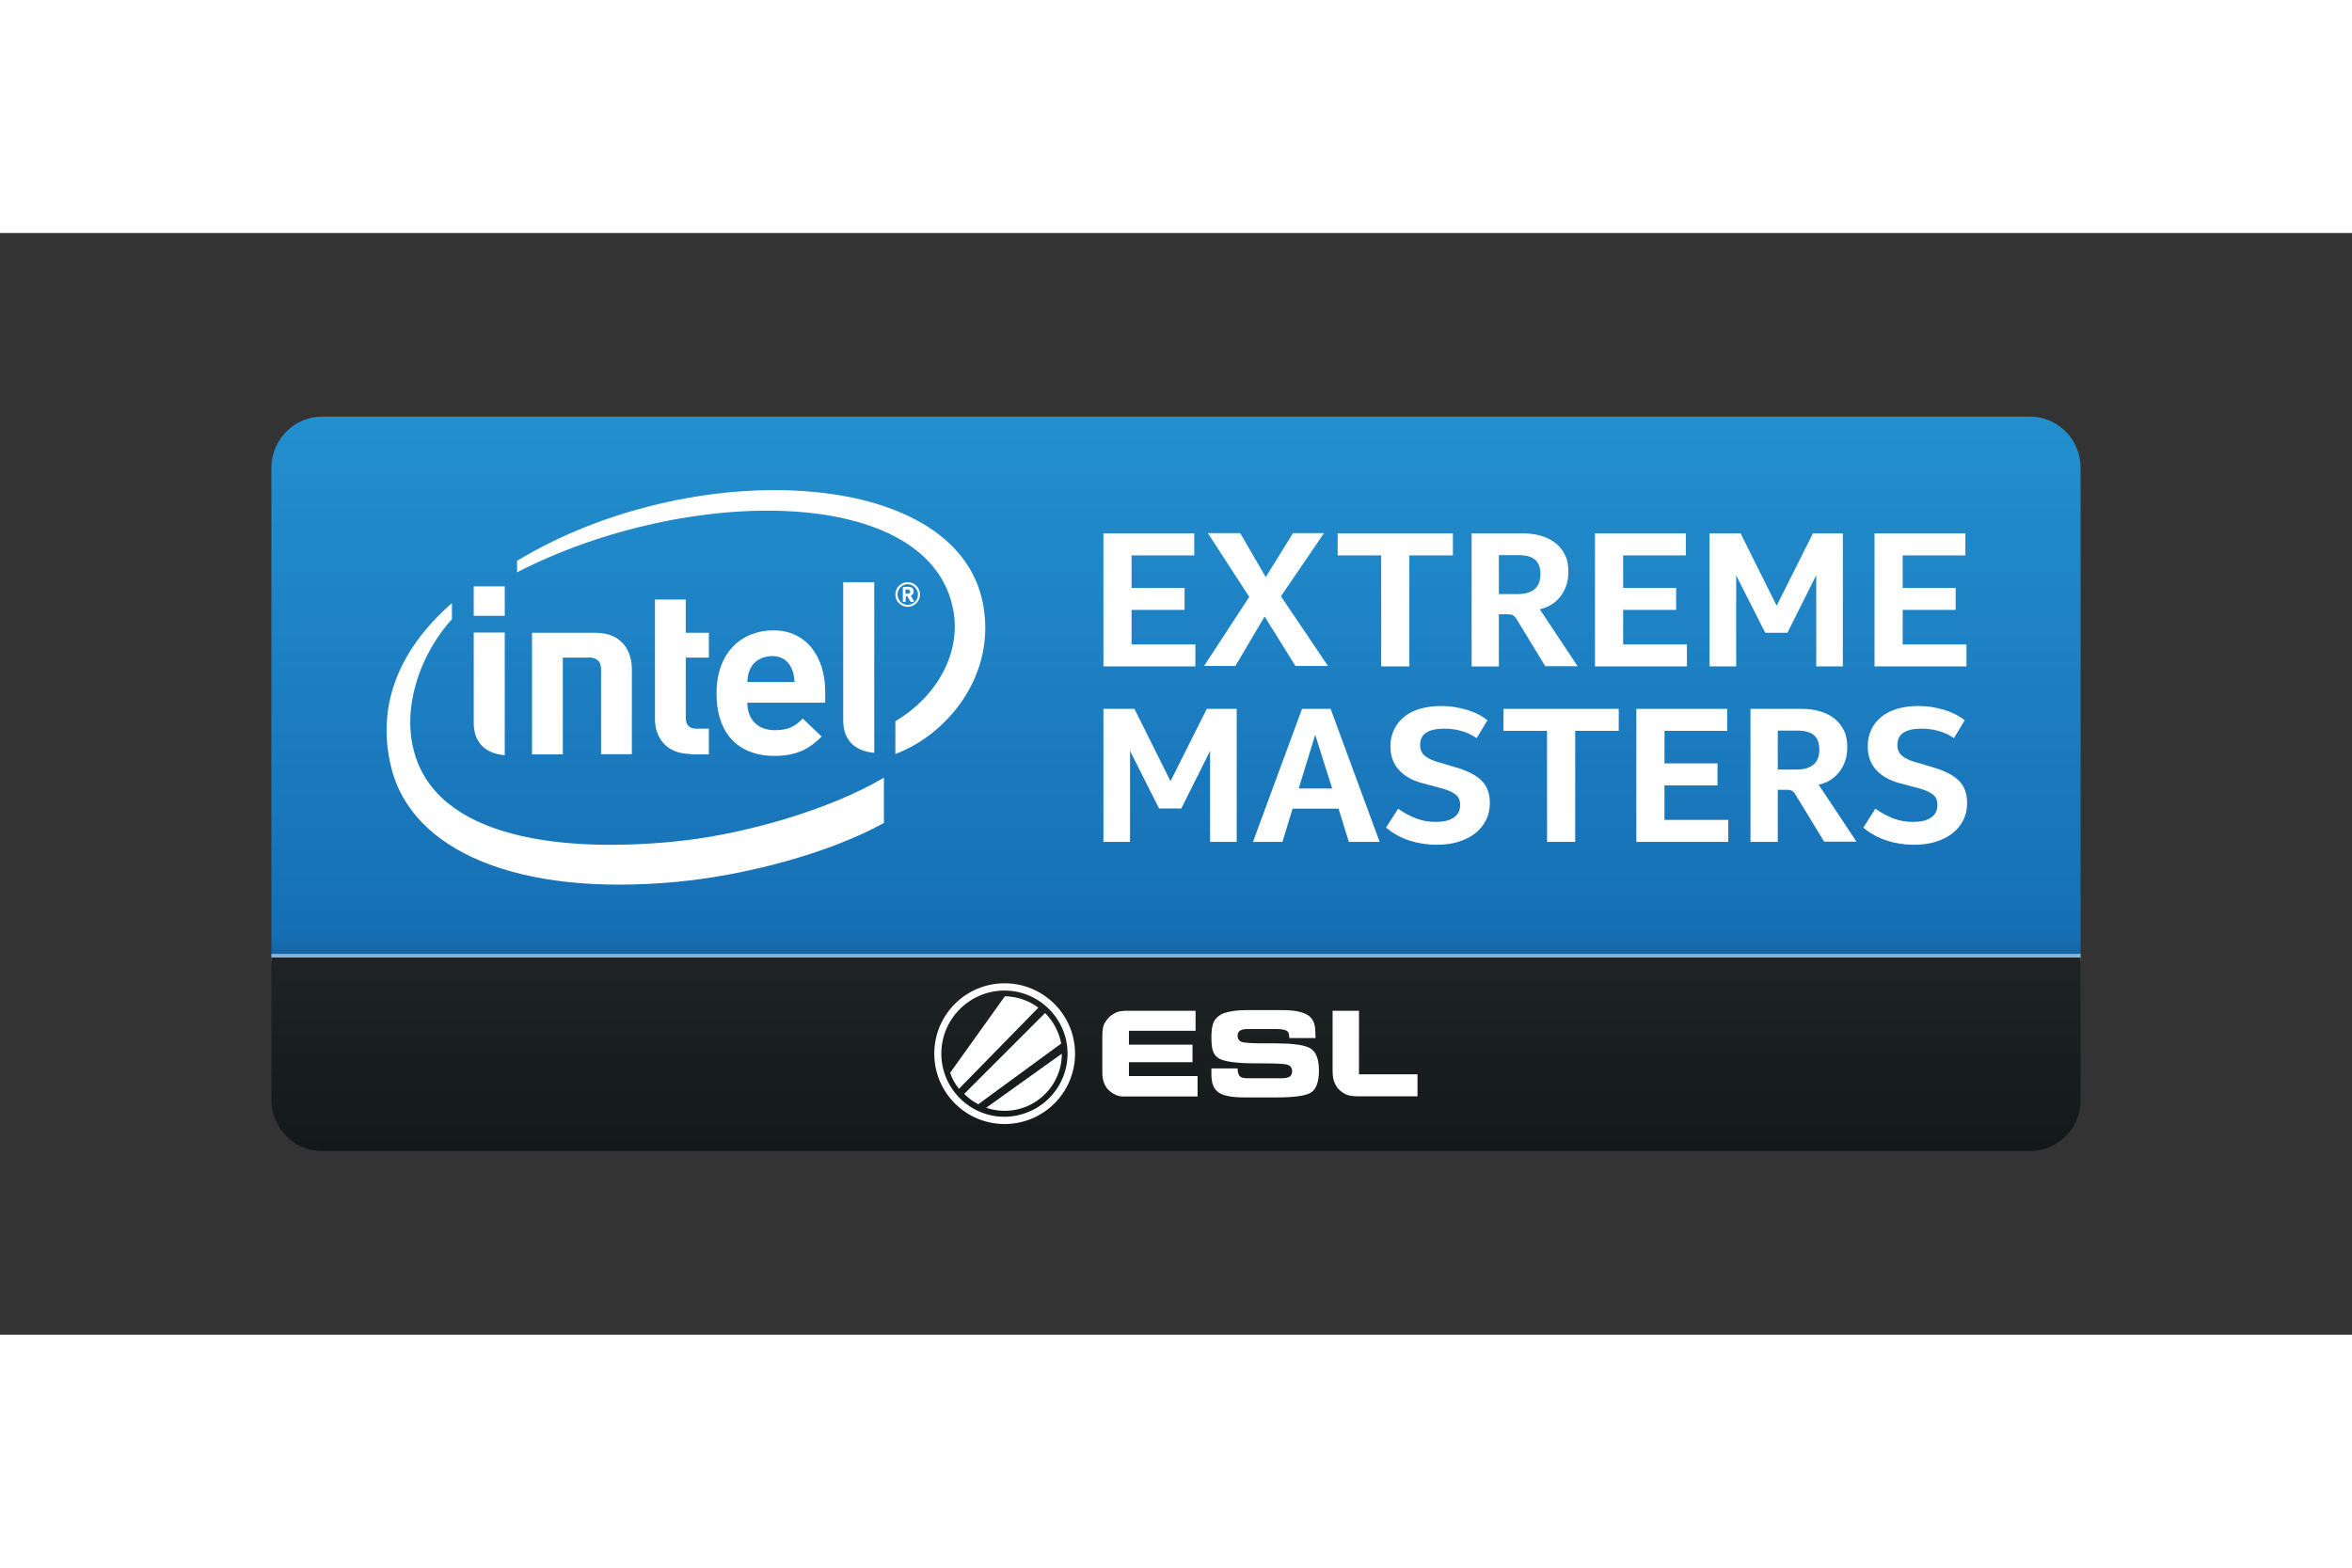 <svg xmlns="http://www.w3.org/2000/svg" xmlns:xlink="http://www.w3.org/1999/xlink" height="800" width="1200" xml:space="preserve" y="0" x="0" id="Layer_1" version="1.1" viewBox="-123.39 -83.5 1069.38 501"><rect x="-123.39" y="-83.5" width="1069.38" height="501" fill="#333333" stroke="none"/><style id="style6486" type="text/css">.st3,.st7{fill:#fff}.st7{clip-path:url(#SVGID_10_)}</style><linearGradient y2="246" x2="411.292" y1="0" x1="411.292" gradientUnits="userSpaceOnUse" id="SVGID_1_"><stop id="stop6488" offset="0" stop-color="#238fcf"/><stop id="stop6490" offset=".96" stop-color="#166fb4"/><stop id="stop6492" offset=".989" stop-color="#1566a6"/></linearGradient><path id="path6495" d="M0 246V23.2C0 10.5 10.4 0 23 0h776.6c12.7 0 23 10.5 23 23.2V246" fill="url(#SVGID_1_)"/><path id="rect6497" opacity=".5" fill="#fff" d="M0 244.3h822.6v3.4H0z"/><linearGradient y2="334" x2="411.292" y1="246" x1="411.292" gradientUnits="userSpaceOnUse" id="SVGID_2_"><stop id="stop6499" offset="0" stop-color="#1f2323"/><stop id="stop6501" offset="1" stop-color="#131818"/></linearGradient><path id="path6504" d="M0 246v64.8C0 323.5 10.4 334 23 334h776.6c12.7 0 23-10.5 23-23.2V246" fill="url(#SVGID_2_)"/><g id="g6522"><g id="g6520"><path id="path6506" d="M391.1 87.9v15.7h29v10h-41.8V53.1h41.3v10h-28.5v14.8h24.1v10z" class="st3"/><path id="path6508" d="M424 113.5L444.6 82l-18.8-29h14.7l11.6 20 12.4-20h14.1L459 81.7l21.4 31.7h-14.8l-14-22.5-13.3 22.5H424z" class="st3"/><path id="path6510" d="M517.4 63.1v50.5h-12.8V63.1h-19.8v-10h52.4v10z" class="st3"/><path id="path6512" d="M589.7 70.8c0 4.1-1.2 7.8-3.5 10.8-2.3 3.1-5.5 5.1-9.5 6l17.2 25.9h-14.7l-12.8-21c-.6-1.1-1.3-1.8-1.8-2.1-.6-.4-1.5-.5-2.7-.5h-3.8v23.7h-12.4V53.1h23.2c3.2 0 6.1.4 8.7 1.2 2.6.8 4.8 2 6.6 3.5 1.8 1.5 3.2 3.4 4.2 5.6 1 2.2 1.3 4.6 1.3 7.4zm-12.7.9c0-3-.8-5.2-2.4-6.6-1.6-1.4-4.1-2.1-7.6-2.1h-8.9v17.7h8.7c3.3 0 5.9-.8 7.6-2.3 1.7-1.4 2.6-3.7 2.6-6.7z" class="st3"/><path id="path6514" d="M614.6 87.9v15.7h29v10h-41.8V53.1h41.3v10h-28.5v14.8h24.1v10z" class="st3"/><path id="path6516" d="M666 72.2v41.4h-12.1V53.1H668L684.4 86l16.5-32.9h13.6v60.5h-12.1V72.1l-13.1 26.2h-10.1z" class="st3"/><path id="path6518" d="M741.7 87.9v15.7h29v10h-41.8V53.1h41.3v10h-28.5v14.8h24.1v10z" class="st3"/></g></g><g id="g6540"><g id="g6538"><path id="path6524" d="M390.4 152v41.4h-12.1v-60.5h14.1l16.4 32.9 16.5-32.9h13.6v60.5h-12.1V152l-13.1 26.2h-10.1z" class="st3"/><path id="path6526" d="M485.2 178.3h-20.9l-4.6 15.1h-13.4l22.3-60.5h13l22.3 60.5h-14zm-18.1-9.2h15.2l-7.7-24.4z" class="st3"/><path id="path6528" d="M533.2 141.9c-3.5 0-6.2.6-8.1 1.8-1.9 1.2-2.8 3.1-2.8 5.7 0 2 .7 3.7 2.1 4.8 1.4 1.2 3.3 2.1 5.7 2.8l9.1 2.7c4.9 1.5 8.6 3.4 11.1 5.9 2.5 2.5 3.7 5.9 3.7 10.1 0 2.9-.6 5.6-1.8 7.9-1.2 2.3-2.8 4.3-5 6-2.1 1.6-4.7 2.9-7.6 3.8-3 .9-6.2 1.3-9.8 1.3-4.2 0-8.3-.6-12.3-1.9-4-1.3-7.5-3.2-10.7-5.9l5.5-8.6c2.6 1.9 5.3 3.3 8.1 4.4 2.8 1.1 5.8 1.6 9 1.6 3.4 0 6.2-.6 8.1-1.9 2-1.3 3-3.2 3-5.9 0-2-.7-3.6-2-4.6-1.3-1-3.3-2-5.8-2.7l-9.7-2.6c-4.4-1.2-7.9-3.2-10.4-6-2.5-2.7-3.8-6.3-3.8-10.7 0-2.9.6-5.4 1.7-7.7s2.7-4.2 4.7-5.8c2-1.6 4.4-2.8 7.3-3.6 2.8-.8 6-1.2 9.4-1.2 4 0 7.8.6 11.5 1.7s6.9 2.7 9.5 4.8l-4.9 8.1c-4.2-2.9-9.2-4.3-14.8-4.3z" class="st3"/><path id="path6530" d="M592.8 142.9v50.5H580v-50.5h-19.8v-10h52.4v10z" class="st3"/><path id="path6532" d="M633.4 167.7v15.7h29v10h-41.8v-60.5h41.3v10h-28.5v14.8h24.1v10z" class="st3"/><path id="path6534" d="M716.5 150.6c0 4.1-1.2 7.8-3.5 10.8-2.3 3.1-5.5 5.1-9.5 6l17.2 25.9H706l-12.8-21c-.6-1.1-1.3-1.8-1.8-2.1-.6-.4-1.5-.5-2.7-.5h-3.8v23.7h-12.4v-60.5h23.2c3.2 0 6.1.4 8.7 1.2 2.6.8 4.8 2 6.6 3.5 1.8 1.5 3.2 3.4 4.2 5.6 1 2.2 1.3 4.6 1.3 7.4zm-12.7.9c0-3-.8-5.2-2.4-6.6-1.6-1.4-4.1-2.1-7.6-2.1h-8.9v17.7h8.7c3.3 0 5.9-.8 7.6-2.3 1.7-1.4 2.6-3.7 2.6-6.7z" class="st3"/><path id="path6536" d="M750.2 141.9c-3.5 0-6.2.6-8.1 1.8-1.9 1.2-2.8 3.1-2.8 5.7 0 2 .7 3.7 2.1 4.8 1.4 1.2 3.3 2.1 5.7 2.8l9.1 2.7c4.9 1.5 8.6 3.4 11.1 5.9 2.5 2.5 3.7 5.9 3.7 10.1 0 2.9-.6 5.6-1.8 7.9-1.2 2.3-2.8 4.3-5 6-2.1 1.6-4.7 2.9-7.6 3.8-3 .9-6.2 1.3-9.8 1.3-4.2 0-8.3-.6-12.3-1.9-4-1.3-7.5-3.2-10.7-5.9l5.5-8.6c2.6 1.9 5.3 3.3 8.1 4.4 2.8 1.1 5.8 1.6 9 1.6 3.4 0 6.2-.6 8.1-1.9 2-1.3 3-3.2 3-5.9 0-2-.7-3.6-2-4.6-1.3-1-3.3-2-5.8-2.7l-9.7-2.6c-4.4-1.2-7.9-3.2-10.4-6-2.5-2.7-3.8-6.3-3.8-10.7 0-2.9.6-5.4 1.7-7.7s2.7-4.2 4.7-5.8c2-1.6 4.4-2.8 7.3-3.6 2.8-.8 6-1.2 9.4-1.2 4 0 7.8.6 11.5 1.7s6.9 2.7 9.5 4.8l-4.9 8.1c-4.2-2.9-9.2-4.3-14.8-4.3z" class="st3"/></g></g><g id="g6612"><path id="path6590" d="M351.8 271.2L315 308c1.9 1.9 4 3.5 6.4 4.7l37.7-27.6c-1-5.3-3.6-10.1-7.3-13.9z" class="st3"/><g id="g6602"><defs id="defs6593"><path id="SVGID_9_" d="M301.4 257.7h219.7v64H301.4z"/></defs><clipPath id="SVGID_10_"><use height="100%" width="100%" y="0" x="0" id="use6595" xlink:href="#SVGID_9_" overflow="visible"/></clipPath><path id="path6598" clip-path="url(#SVGID_10_)" d="M333.5 263.6l-24.9 34.8c.9 2.7 2.3 5.1 4 7.3l36.1-36.9c-4.2-3.2-9.5-5.1-15.2-5.2z" class="st7"/><path id="path6600" clip-path="url(#SVGID_10_)" d="M362 289.7c0-15.8-12.9-28.7-28.7-28.7-15.8 0-28.7 12.9-28.7 28.7 0 15.8 12.9 28.7 28.7 28.7 15.9-.1 28.7-12.9 28.7-28.7zm3.4 0c0 17.7-14.3 32-32 32s-32-14.3-32-32 14.3-32 32-32c17.6 0 32 14.3 32 32z" class="st7"/></g><path id="path6604" d="M333.4 315.7c14.4 0 26-11.7 26-26L325 314.3c2.6.9 5.4 1.4 8.4 1.4z" class="st3"/><path id="path6606" d="M420.4 279.3h-30.5v6.3h28.9v8h-28.9v6.3h31.2v9.3h-33.8c-2.3 0-4.6-1-6.8-3.1-1.8-1.9-2.7-4.5-2.7-7.8v-16.5c0-3 .4-5.1 1.3-6.3 1.2-2.2 3.1-3.8 5.7-4.8 1-.3 2.4-.5 4.3-.5h31.1v9.1z" class="st3"/><path id="path6608" d="M427.4 296.4h11.9c0 1.9.5 3.2 1.3 3.8.6.5 1.9.7 3.9.7H459c1.6 0 2.8-.2 3.5-.5 1.1-.5 1.6-1.4 1.6-2.7 0-1.7-.9-2.7-2.6-3.1-1.7-.4-6.4-.5-14.1-.5-8.7 0-14.3-.8-16.7-2.3-1.3-.8-2.2-2-2.7-3.6-.4-1.3-.6-3.2-.6-5.8 0-1 0-1.9.1-2.6 0-.9.1-1.6.3-2.4.3-1.6.9-2.9 1.9-3.9 1.1-1.2 2.6-2.1 4.7-2.6 2.3-.6 5.2-1 8.8-1h16.6c6.3 0 10.5 1.1 12.6 3.2.9.9 1.6 2.1 1.9 3.6.3 1.1.4 2.7.4 4.7v1.2h-11.9c0-1.6-.3-2.6-.9-3.1-.7-.6-2.4-1-4.9-1h-13.2c-3 0-4.5 1-4.5 3 0 1.6.8 2.6 2.3 3 .9.2 2.4.3 4.3.4.9 0 2 .1 3.3.1h4.3c2.5 0 4.6 0 6.3.1 2 0 3.7.1 5.1.3 3 .3 5.4.8 7 1.6 3 1.5 4.4 4.9 4.4 10.5 0 5.1-1.3 8.5-3.8 10-2.4 1.4-7.6 2.1-15.6 2.1h-14.4c-5.6 0-9.5-.7-11.6-2.1-2.4-1.5-3.5-4.3-3.5-8.4z" class="st3"/><path id="path6610" d="M488.3 308.1c-2.3-1.2-3.9-2.8-4.8-5-.6-1-1-2.9-1-5.8v-27.1h12v28.9h26.6v10h-27c-2.5 0-4.5-.3-5.8-1z" class="st3"/></g><g id="g6632"><g id="g6630"><path id="path6614" d="M181.7 193.4c-53.8 5-109.9-2.9-117.7-44.9-3.8-20.7 5.6-42.7 18.1-56.4v-7.3c-22.6 19.8-34.8 44.8-27.7 74.4 9 37.9 57.1 59.4 130.6 52.3 29.1-2.8 67.1-12.2 93.5-26.7v-20.6c-24.1 14.3-63.8 26.2-96.8 29.2zm141.7-109c-12.8-62.3-133.7-66.2-211.7-18.8v5.2c77.9-40 188.4-39.8 198.4 17.6 3.4 19-7.3 38.8-26.4 50.1v14.9c23-8.4 46.5-35.6 39.7-69z" class="st3"/><path id="path6616" d="M274.1 75.3H260v62.8c0 7.4 3.6 13.8 14.1 14.8z" class="st3"/><path id="path6618" d="M106.2 98.2H92v41c0 7.4 3.6 13.8 14.1 14.8V98.2z" class="st3"/><path id="polygon6620" class="st3" d="M106.1 90.6V77.2H92v13.4z"/><path id="path6622" d="M190.6 153.4c-11.4 0-16.2-7.9-16.2-15.8V83.2h14v15.1h10.5v11.3h-10.5v27.3c0 3.2 1.5 5 4.8 5h5.7v11.7h-8.3" class="st3"/><path id="path6624" d="M216.4 130.2c0 7.2 4.5 12.4 12.4 12.4 6.2 0 9.3-1.7 12.8-5.3l8.6 8.2c-5.5 5.5-11.3 8.8-21.6 8.8-13.4 0-26.2-7.3-26.2-28.6 0-18.2 11.2-28.5 25.9-28.5 14.9 0 23.5 12 23.5 27.9v5h-35.4m11.3-21.2c-4.8 0-8.5 2.5-10 5.8-.9 2-1.2 3.6-1.3 6h21.5c-.3-6-3-11.8-10.2-11.8z" class="st3"/><path id="path6626" d="M144.1 109.5c4.1 0 5.8 2 5.8 5.3v38.7h14v-38.7c0-7.8-4.2-16.5-16.5-16.5h-28.9v55.3h14v-44h11.6z" class="st3"/><path id="path6628" d="M289.3 86.5c-3.1 0-5.6-2.5-5.6-5.6 0-3.1 2.5-5.6 5.6-5.6 3.1 0 5.6 2.5 5.6 5.6 0 3.1-2.5 5.6-5.6 5.6zm0-10.3c-2.6 0-4.6 2.1-4.6 4.7s2.1 4.7 4.6 4.7c2.6 0 4.7-2.1 4.7-4.7 0-2.5-2.2-4.7-4.7-4.7zm2.5 8.1h-1c-.1 0-.2-.1-.2-.1l-1.4-2.4c0-.1-.2-.1-.2-.1h-.6V84c0 .1-.1.3-.2.3h-.9c-.1 0-.2-.1-.2-.3v-6c0-.4.1-.5.4-.5.3 0 1.2-.1 1.7-.1 1.8 0 2.8.5 2.8 2.1v.1c0 1-.5 1.5-1.3 1.8l1.5 2.5v.2c-.2.1-.3.2-.4.2zm-1.4-4.8c0-.7-.4-.9-1.3-.9h-.8v1.9h.9c.9 0 1.3-.3 1.3-.9v-.1z" class="st3"/></g></g></svg>